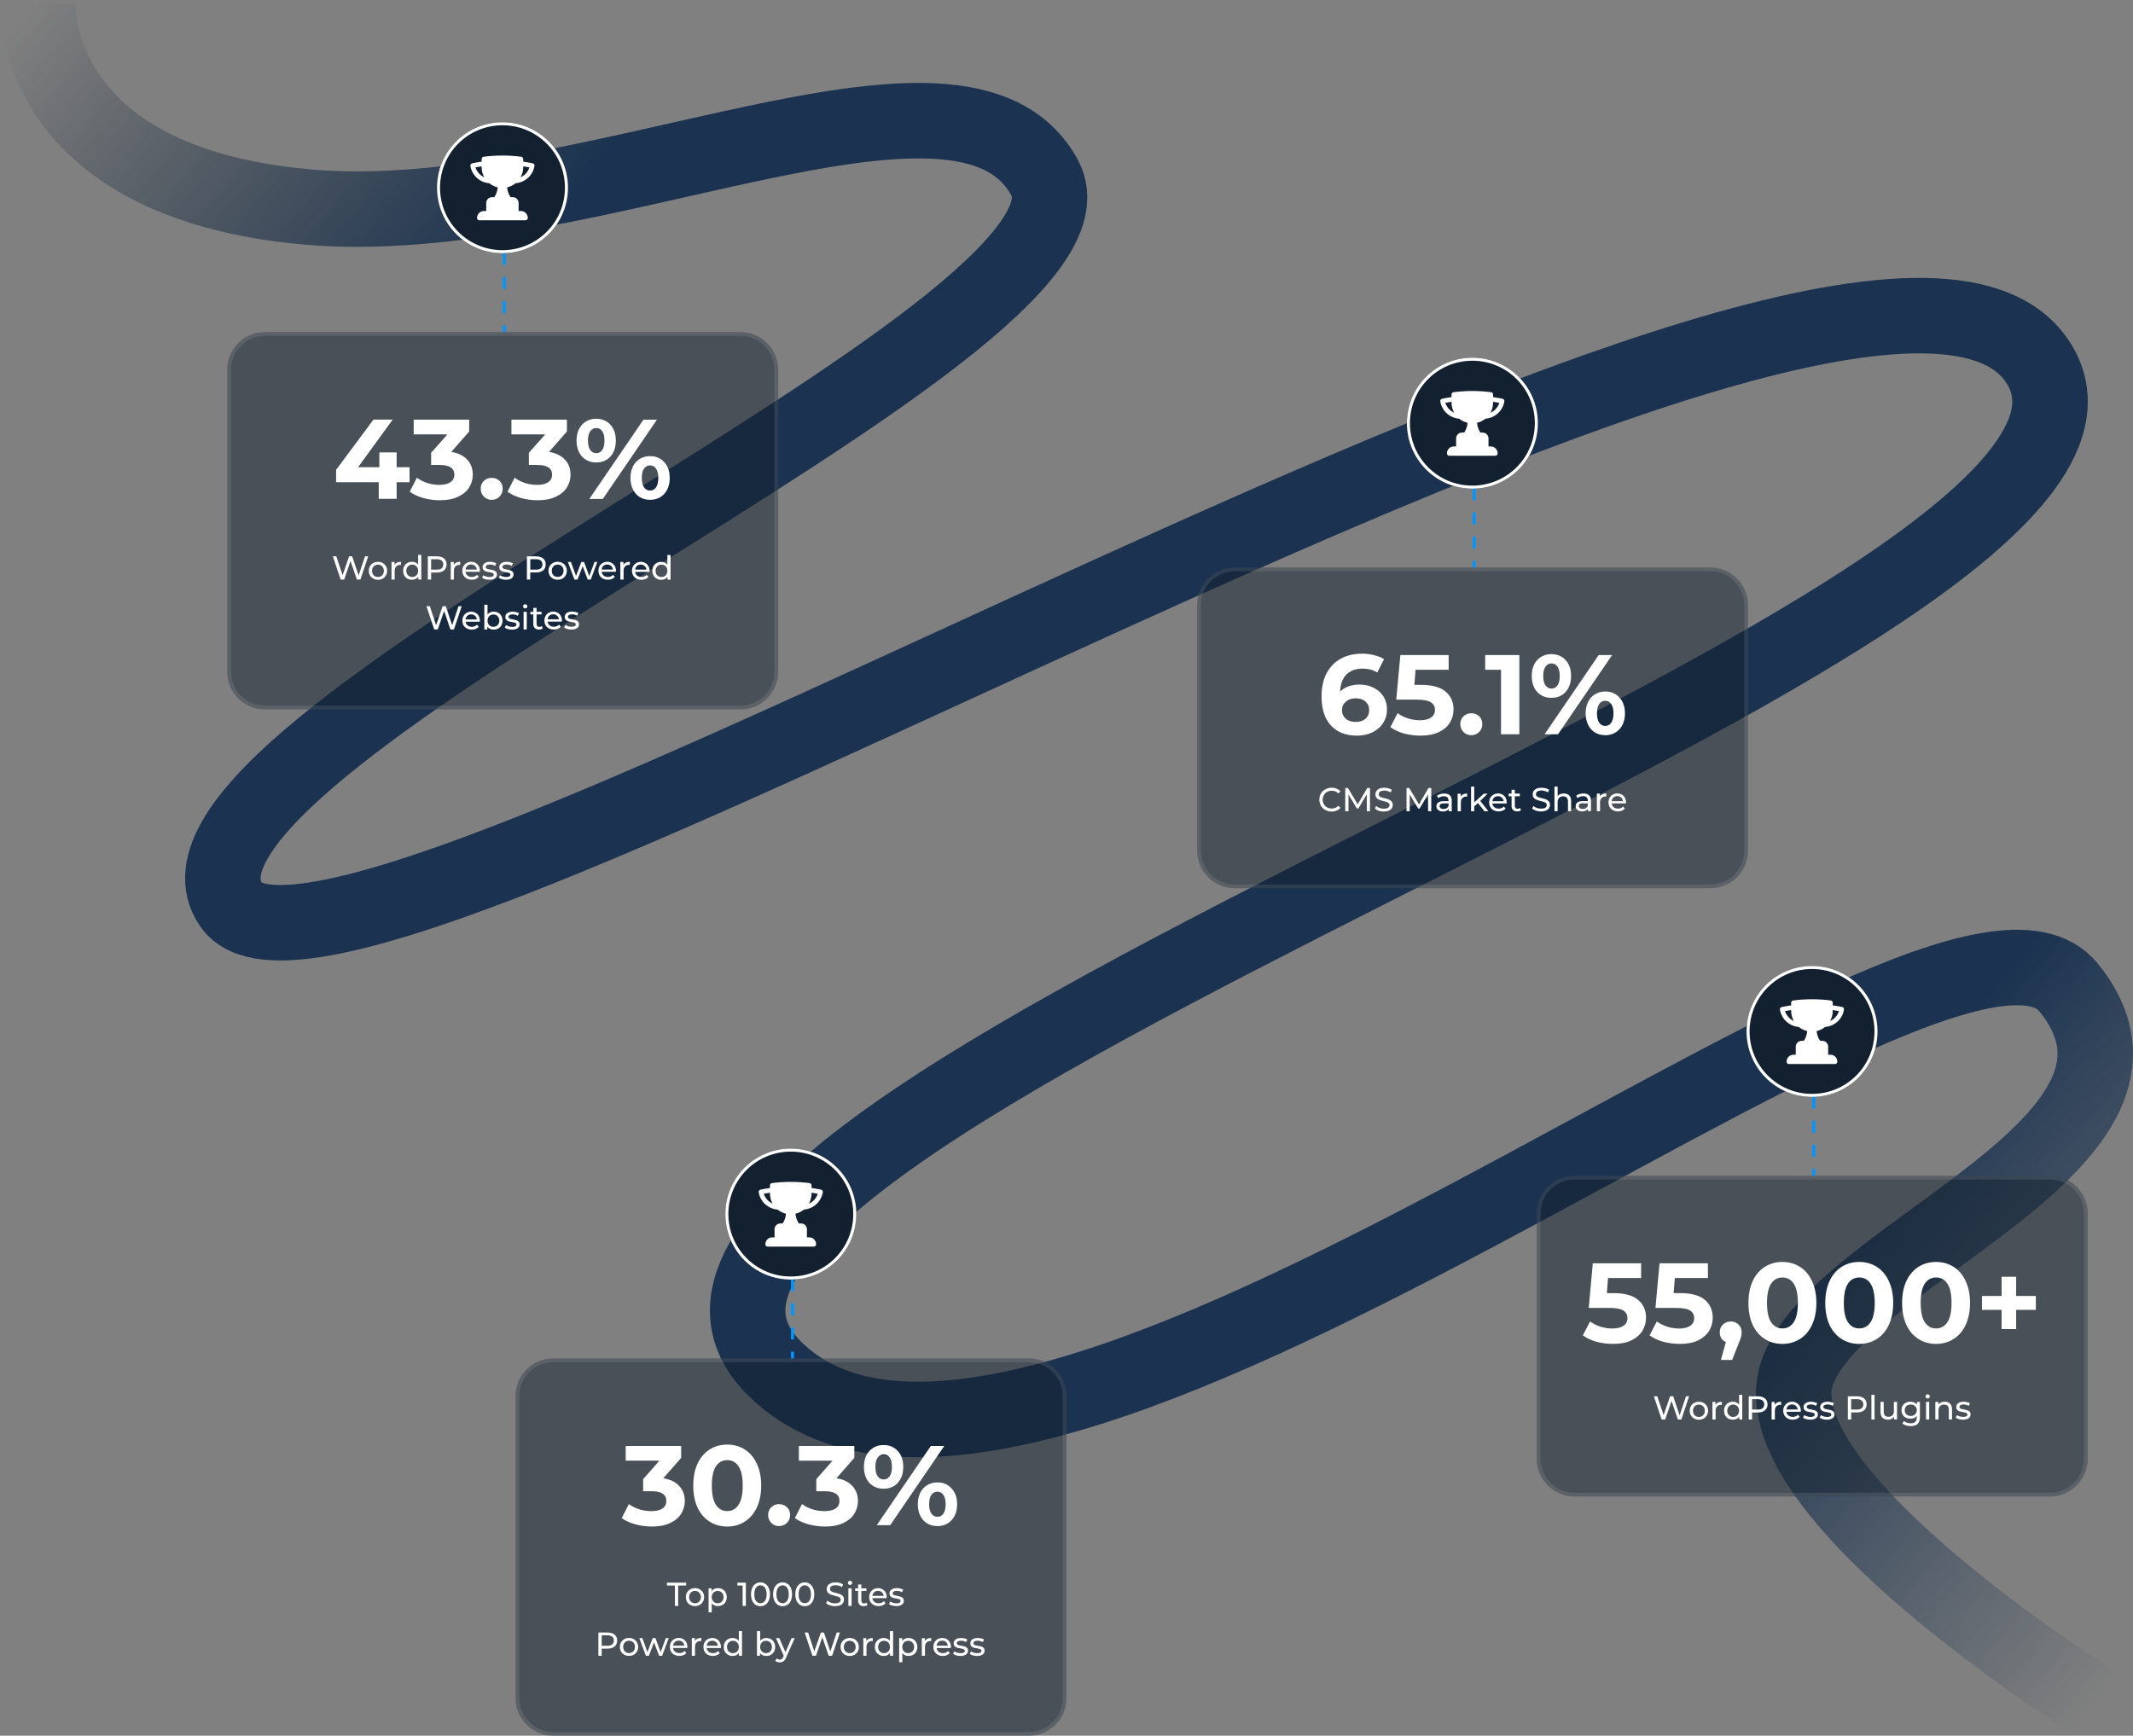 <svg version="1.2" xmlns="http://www.w3.org/2000/svg" width="2826" height="2300"><rect width="100%" height="100%" fill="#808080" stroke="none"/><defs><linearGradient id="P" gradientUnits="userSpaceOnUse"/><linearGradient id="g1" x1="50" y1="3" x2="2776.3" y2="2256.7" href="#P"><stop stop-color="#162637" stop-opacity="0"/><stop offset=".2" stop-color="#1b3350"/><stop offset=".8" stop-color="#1b3350"/><stop offset="1" stop-color="#1b3350" stop-opacity="0"/></linearGradient></defs><style>.b{opacity:.5;fill:#13202f}.c{fill:none;stroke:#fff;stroke-opacity:.1;stroke-width:5}.d{fill:#fff}.e{fill:none;stroke:#0095ff;stroke-width:4;stroke-dasharray:16}.f{fill:#13202f}.g{fill:none;stroke:#fff;stroke-width:4}</style><path d="M50.1 3s-13 239.1 358.5 271.4c371.4 32.4 865.6-242.3 975.5-38.7C1493.9 439.3 159.5 990 306.6 1199.4 453.8 1408.7 2462.9 132.3 2698.7 478c235.8 345.8-2012.3 995.3-1673.2 1334.7C1364.7 2152 2576 1105 2740.7 1308.5c164.7 203.6-297.2 349-358.5 507.4C2320.8 1974.2 2776 2257 2776 2257" style="fill:none;stroke:url(#g1);stroke-width:100"/><path class="b" d="M301 490c0-27.6 22.4-50 50-50h630c27.6 0 50 22.4 50 50v400c0 27.6-22.4 50-50 50H351c-27.6 0-50-22.4-50-50z"/><path class="c" d="M303.5 490c0-26.2 21.3-47.5 47.5-47.5h630c26.2 0 47.5 21.3 47.5 47.5v400c0 26.2-21.3 47.5-47.5 47.5H351c-26.2 0-47.5-21.3-47.5-47.5z"/><path fill-rule="evenodd" class="d" d="M487.8 737.2 477.5 768h-4.7l-8.4-24.6L456 768h-4.7L441 737.2h4.6l8.3 25 8.6-25h4.1l8.5 25.2 8.5-25.2zm13 31.1q-3.5 0-6.3-1.6-2.8-1.5-4.3-4.2-1.6-2.7-1.6-6.2 0-3.4 1.6-6.1 1.5-2.7 4.3-4.2t6.3-1.5q3.4 0 6.2 1.5 2.7 1.5 4.3 4.2 1.6 2.7 1.6 6.1 0 3.5-1.6 6.2t-4.3 4.2q-2.8 1.6-6.2 1.6zm0-3.7q2.2 0 4-1 1.8-1.1 2.8-2.9 1-1.9 1-4.4 0-2.4-1-4.2-1-1.9-2.8-2.9-1.8-1-4-1-2.3 0-4.1 1-1.7 1-2.8 2.9-1 1.8-1 4.2 0 2.5 1 4.4 1.1 1.8 2.8 2.9 1.8 1 4.1 1zm22-16q1.1-2 3.2-3.1 2.2-1 5.3-1v4.1q-.4-.1-1-.1-3.5 0-5.4 2.1-2 2-2 5.8V768h-4.2v-23.3h4.1zm35.4-13.3V768h-4v-3.7q-1.4 1.9-3.6 2.9-2.1 1-4.7 1-3.4 0-6.1-1.4-2.7-1.5-4.2-4.2-1.5-2.8-1.5-6.3t1.5-6.2q1.5-2.7 4.2-4.2t6.1-1.5q2.5 0 4.6 1 2.1.9 3.5 2.8v-12.9zm-12 29.3q2.2 0 4-1.1 1.8-1 2.8-2.9 1-1.9 1-4.3t-1-4.2q-1-1.9-2.8-2.9-1.8-1.1-4-1.1t-4 1.1q-1.8 1-2.9 2.9-1 1.8-1 4.2 0 2.4 1 4.3 1.1 1.9 2.9 2.9 1.8 1.1 4 1.1zm32.6-27.4q6 0 9.5 2.8 3.4 2.9 3.4 7.9t-3.4 7.9q-3.5 2.9-9.5 2.9h-7.6v9.3h-4.4v-30.8zm-.1 17.6q4.2 0 6.4-1.7 2.2-1.8 2.2-5.2 0-3.3-2.2-5.1-2.2-1.8-6.4-1.8h-7.5v13.8zm22.5-6.2q1.1-2 3.3-3.1 2.1-1.1 5.2-1.1v4.1h-1q-3.4 0-5.4 2.1-1.9 2-1.9 5.8V768h-4.2v-23.3h4zm34.6 7.8q0 .5-.1 1.3h-18.9q.3 3.1 2.6 5 2.4 1.8 5.8 1.8 4.2 0 6.7-2.8l2.4 2.7q-1.6 1.9-4 2.9-2.3.9-5.2.9-3.7 0-6.6-1.5-2.8-1.5-4.4-4.2-1.6-2.8-1.6-6.2 0-3.4 1.5-6.1 1.6-2.7 4.2-4.2 2.7-1.6 6-1.6 3.4 0 6 1.6 2.6 1.5 4.1 4.2 1.5 2.7 1.5 6.2zm-11.6-8.4q-3 0-5.1 1.8-2 1.9-2.3 4.9h14.9q-.3-3-2.4-4.8-2-1.9-5.1-1.9zm24.1 20.2q-2.8 0-5.5-.7-2.6-.8-4.1-2l1.7-3.3q1.6 1.1 3.8 1.7 2.2.7 4.4.7 5.6 0 5.6-3.2 0-1-.8-1.7-.7-.6-1.9-.8-1.1-.3-3.1-.7-2.9-.4-4.7-1-1.7-.6-3-1.9-1.3-1.4-1.3-3.9 0-3.1 2.7-5 2.6-2 7.1-2 2.3 0 4.6.6t3.8 1.5l-1.8 3.4q-2.8-1.9-6.7-1.9-2.7 0-4.1.9-1.4.9-1.4 2.3 0 1.2.8 1.9.8.6 1.9.9 1.2.3 3.3.7 2.9.5 4.6 1.1 1.7.5 3 1.8 1.2 1.3 1.2 3.7 0 3.2-2.7 5.1-2.7 1.8-7.4 1.8zm22.1 0q-2.9 0-5.5-.7-2.7-.8-4.2-2l1.8-3.3q1.5 1.1 3.7 1.7 2.2.7 4.5.7 5.5 0 5.5-3.2 0-1-.7-1.7-.8-.6-1.9-.8-1.1-.3-3.2-.7-2.8-.4-4.6-1-1.8-.6-3.1-1.9-1.2-1.4-1.2-3.9 0-3.1 2.6-5 2.6-2 7.1-2 2.3 0 4.7.6 2.3.6 3.8 1.5l-1.8 3.4q-2.9-1.9-6.8-1.9-2.6 0-4 .9-1.5.9-1.5 2.3.1 1.2.8 1.9.8.6 2 .9 1.2.3 3.3.7 2.8.5 4.5 1.1 1.8.5 3 1.8t1.2 3.7q0 3.2-2.7 5.1-2.7 1.8-7.3 1.8zm39.8-31q5.9 0 9.4 2.8 3.4 2.9 3.4 7.9t-3.4 7.9q-3.5 2.8-9.4 2.8h-7.7v9.4h-4.4v-30.8zm-.1 17.6q4.2 0 6.4-1.7 2.2-1.9 2.2-5.2 0-3.3-2.2-5.1-2.2-1.8-6.4-1.8h-7.5v13.8zm28.8 13.4q-3.5 0-6.3-1.5t-4.3-4.2q-1.6-2.8-1.6-6.2 0-3.4 1.6-6.1 1.5-2.7 4.3-4.2 2.8-1.6 6.3-1.6 3.4 0 6.2 1.6 2.7 1.5 4.3 4.2 1.6 2.7 1.6 6.1 0 3.4-1.6 6.2-1.6 2.7-4.3 4.2-2.8 1.5-6.2 1.5zm0-3.7q2.2 0 4-1 1.8-1 2.8-2.9 1-1.9 1-4.3t-1-4.3q-1-1.9-2.8-2.9-1.8-1-4-1-2.3 0-4.1 1-1.7 1-2.8 2.9-1 1.9-1 4.3t1 4.3q1.1 1.9 2.8 2.9 1.8 1 4.1 1zm52.5-19.9-8.7 23.4h-4l-6.7-17.7-6.9 17.7h-4l-8.7-23.4h4l6.8 18.6 7-18.6h3.6l6.9 18.7 7-18.7zm24.7 11.8q0 .5-.1 1.3h-18.9q.4 3.1 2.7 5 2.3 1.8 5.7 1.8 4.2 0 6.8-2.8l2.3 2.7q-1.6 1.9-4 2.9-2.3.9-5.2.9-3.7 0-6.6-1.5-2.8-1.5-4.4-4.2-1.5-2.8-1.5-6.2 0-3.4 1.4-6.1 1.6-2.7 4.2-4.2 2.7-1.6 6.1-1.6 3.3 0 5.9 1.6 2.6 1.5 4.1 4.2 1.5 2.7 1.5 6.2zm-11.5-8.4q-3.1 0-5.1 1.8-2.1 1.9-2.4 4.9H812q-.3-3-2.4-4.8-2-1.9-5-1.9zm21.4.6q1.1-2.1 3.3-3.1 2.1-1.1 5.2-1.1v4.1h-1q-3.4 0-5.4 2-1.9 2.1-1.9 5.9V768h-4.3v-23.4h4.1zm34.6 7.9q0 .5-.1 1.3h-19q.4 3.1 2.7 5 2.4 1.8 5.8 1.8 4.2 0 6.7-2.8l2.4 2.7q-1.6 1.9-4 2.8-2.3 1-5.2 1-3.7 0-6.6-1.5-2.9-1.5-4.4-4.2-1.6-2.8-1.6-6.2 0-3.4 1.5-6.1 1.6-2.8 4.2-4.2 2.7-1.6 6-1.6 3.4 0 6 1.6 2.6 1.4 4.1 4.2 1.5 2.7 1.5 6.2zm-11.6-8.4q-3 0-5.1 1.8-2 1.9-2.4 4.9h15q-.3-3-2.4-4.8-2-1.9-5.1-1.9zm39.4-12.7v32.7h-4v-3.7q-1.4 1.9-3.6 2.9-2.1 1-4.7 1-3.4 0-6.1-1.5-2.7-1.5-4.2-4.2t-1.5-6.2q0-3.5 1.5-6.2t4.2-4.2q2.7-1.5 6.1-1.5 2.5 0 4.6 1 2.1.9 3.5 2.8v-12.9zm-12 29.2q2.2 0 4-1 1.8-1 2.8-2.9 1-1.9 1-4.3t-1-4.3q-1-1.9-2.8-2.9-1.8-1-4-1-2.3 0-4.1 1-1.7 1-2.8 2.9-1 1.9-1 4.3t1 4.3q1.1 1.9 2.8 2.9 1.8 1 4.1 1zm-264.7 38.7-10.3 30.8h-4.6l-8.4-24.6-8.4 24.6h-4.7L565 803.3h4.5l8.3 25 8.7-25h4.1l8.5 25.1 8.4-25.1zm24.1 19.2q0 .5-.1 1.3h-18.9q.4 3.1 2.7 5 2.3 1.8 5.8 1.8 4.1 0 6.7-2.8l2.3 2.7q-1.6 1.9-3.9 2.8-2.4 1-5.3 1-3.7 0-6.5-1.5-2.9-1.5-4.5-4.2-1.5-2.8-1.5-6.2 0-3.4 1.5-6.1 1.5-2.8 4.2-4.2 2.7-1.6 6-1.6t5.9 1.6q2.7 1.4 4.1 4.2 1.5 2.7 1.5 6.2zm-11.5-8.4q-3 0-5.1 1.8-2 1.9-2.4 4.9h15q-.4-3-2.4-4.8-2.1-1.9-5.1-1.9zm29.8-3.6q3.3 0 6 1.5t4.2 4.2q1.5 2.7 1.5 6.2t-1.5 6.2q-1.5 2.7-4.2 4.2t-6 1.5q-2.6 0-4.8-1-2.2-1-3.6-2.9v3.7h-4v-32.7h4.2v12.9q1.4-1.9 3.5-2.8 2.1-1 4.7-1zm-.4 20.1q2.2 0 4-1 1.8-1 2.8-2.9 1.1-1.9 1.1-4.3t-1.1-4.3q-1-1.9-2.8-2.9-1.8-1-4-1t-4 1q-1.8 1-2.8 2.9-1 1.9-1 4.3t1 4.3q1 1.9 2.8 2.9 1.8 1 4 1zm24.7 3.7q-2.9 0-5.5-.7-2.7-.8-4.2-2l1.8-3.4q1.5 1.1 3.7 1.8t4.5.7q5.5 0 5.5-3.2 0-1.1-.7-1.7-.8-.6-1.9-.9-1.1-.3-3.2-.6-2.8-.5-4.6-1-1.8-.6-3-2-1.3-1.3-1.3-3.8 0-3.2 2.6-5.1 2.7-1.9 7.1-1.9 2.3 0 4.7.6 2.3.6 3.8 1.5l-1.8 3.4q-2.9-1.9-6.7-1.9-2.7 0-4.1.9-1.4.9-1.4 2.3 0 1.2.8 1.8.7.7 1.9 1 1.2.3 3.3.7 2.8.5 4.5 1.1 1.8.5 3 1.8t1.2 3.7q0 3.2-2.7 5.1-2.7 1.8-7.3 1.8zm15.3-23.6h4.2v23.4h-4.2zm2.1-4.5q-1.2 0-2-.8t-.8-2q0-1.1.8-1.9.8-.8 2-.8 1.3 0 2.1.8.8.7.8 1.8 0 1.2-.8 2.1-.8.8-2.1.8zm23.3 26.4q-.9.8-2.3 1.2-1.3.4-2.8.4-3.5 0-5.4-1.9-2-1.8-2-5.4v-12.8h-3.9v-3.4h3.9v-5.2h4.3v5.2h6.6v3.4h-6.6v12.7q0 1.8.9 2.9.9 1 2.7 1 1.9 0 3.3-1.1zm25.4-10.2q0 .5-.1 1.3h-18.9q.4 3.1 2.7 5 2.3 1.8 5.8 1.8 4.1 0 6.7-2.8l2.3 2.7q-1.6 1.9-3.9 2.8-2.4 1-5.3 1-3.7 0-6.5-1.5-2.9-1.5-4.5-4.3-1.5-2.7-1.5-6.1 0-3.4 1.5-6.1 1.5-2.8 4.2-4.3 2.6-1.5 6-1.5 3.3 0 5.9 1.5 2.7 1.5 4.1 4.3 1.5 2.7 1.5 6.2zM733 814q-3 0-5.1 1.8-2 1.9-2.4 4.8h15q-.4-2.9-2.5-4.7-2-1.9-5-1.9zm24.1 20.2q-2.9 0-5.5-.7-2.7-.8-4.2-2l1.8-3.4q1.5 1.1 3.7 1.8 2.2.6 4.5.6 5.5 0 5.5-3.1 0-1.1-.7-1.7-.8-.6-1.9-.9-1.1-.3-3.2-.6-2.8-.5-4.6-1-1.8-.6-3-2-1.3-1.3-1.3-3.8 0-3.2 2.6-5.1 2.7-1.9 7.1-1.9 2.3 0 4.7.6 2.3.5 3.8 1.5l-1.8 3.4q-2.9-1.9-6.7-1.9-2.7 0-4.1.9-1.4.9-1.4 2.3 0 1.2.8 1.8.7.7 1.9 1 1.2.3 3.3.7 2.8.5 4.5 1 1.8.6 3 1.9 1.2 1.3 1.2 3.7 0 3.2-2.7 5.1-2.7 1.8-7.3 1.8zM542.6 639h-17.1v22h-23.7v-22h-56.5v-16.4l49.5-66.6h25.5l-45.9 63.1h28.2v-19.6h22.9v19.6h17.1zm55.3-40.2q13.8 2.3 21.2 10.4 7.3 7.9 7.3 19.8 0 9.1-4.8 16.9-4.8 7.7-14.7 12.3-9.7 4.7-24 4.7-11.1 0-21.9-2.9-10.6-3-18.1-8.4l9.4-18.6q6 4.5 13.8 7.1 8 2.4 16.2 2.4 9.2 0 14.4-3.5 5.3-3.6 5.3-10 0-12.9-19.7-12.9h-11.1V600l21.6-24.4h-44.7v-19.5h73.5v15.7zm53.5 63.5q-6.1 0-10.3-4.2-4.2-4.2-4.2-10.5 0-6.5 4.2-10.4 4.2-4 10.3-4 6.2 0 10.4 4 4.2 3.9 4.2 10.4 0 6.3-4.2 10.5t-10.4 4.2zm76-63.5q13.8 2.3 21.2 10.4 7.3 7.9 7.3 19.8 0 9.1-4.8 16.9-4.8 7.7-14.7 12.3-9.7 4.7-24 4.7-11.1 0-21.9-2.9-10.6-3-18.1-8.4l9.4-18.6q6 4.5 13.8 7.1 8 2.4 16.2 2.4 9.2 0 14.4-3.5 5.3-3.6 5.3-10 0-12.9-19.7-12.9h-11.1V600l21.6-24.4h-44.7v-19.5h73.5v15.7zm62.6 14q-11.6 0-18.9-7.8-7.2-8-7.2-21.2t7.2-21q7.3-7.9 18.9-7.9 11.5 0 18.7 7.9 7.2 7.8 7.2 21t-7.2 21.2q-7.2 7.8-18.7 7.8zm62.5-56.7h17.9l-71.7 105h-17.9zM790 600.5q5.1 0 7.9-4.2 3-4.2 3-12.5 0-8.2-3-12.4-2.8-4.2-7.9-4.2-5 0-8 4.3t-3 12.3q0 8.1 3 12.5 3 4.2 8 4.2zm71.2 61.8q-7.5 0-13.5-3.5-5.8-3.5-9.1-10.2-3.3-6.6-3.3-15.3 0-8.6 3.3-15.3 3.3-6.6 9.1-10 6-3.6 13.5-3.6 11.6 0 18.8 7.9 7.3 7.9 7.3 21 0 13.2-7.3 21.2-7.2 7.8-18.8 7.8zm0-12.3q5.1 0 8-4.2 3-4.4 3-12.5 0-8-3-12.3-2.9-4.3-8-4.3-4.9 0-7.9 4.2t-3 12.4q0 8.3 3 12.5 3 4.2 7.9 4.2z"/><path class="e" d="M668 335v105"/><path class="f" d="M665.7 335.5c-47.9 0-86.7-38.8-86.7-86.8 0-47.9 38.8-86.7 86.7-86.7 48 0 86.8 38.8 86.8 86.7 0 48-38.8 86.8-86.8 86.8z"/><path class="g" d="M665.7 333.5c-46.8 0-84.7-37.9-84.7-84.8 0-46.8 37.9-84.7 84.7-84.7 46.9 0 84.8 37.9 84.8 84.7 0 46.9-37.9 84.8-84.8 84.8z"/><path fill-rule="evenodd" class="d" d="M640.8 207.7q12.2-1.6 24.9-1.6 12.6 0 24.8 1.6c1.6.2 2.7 1.5 2.7 3v3.5q6.4.9 12.6 2.2c1.6.4 2.6 1.9 2.3 3.5-2 12.4-12.3 21.9-25 22.9-3.2 2.6-7 4.5-11.2 5.5.4 4.8 2 9.2 4.5 13h3c4.3 0 7.7 3.4 7.7 7.6v10.7h3.1c5 0 9.1 4.1 9.1 9.2 0 1.7-1.3 3.1-3 3.1H635c-1.7 0-3-1.4-3-3.1 0-5.1 4.1-9.2 9.2-9.2h3v-10.7c0-4.2 3.4-7.6 7.7-7.6h3c2.5-3.8 4.1-8.2 4.5-13-4.1-1-8-2.9-11.2-5.5-12.7-1-22.9-10.5-25-22.9-.3-1.6.7-3.1 2.4-3.5q6.2-1.3 12.5-2.2v-3.5c0-1.5 1.1-2.8 2.7-3zm-2.7 12.7q-4.1.6-8.2 1.4c1.9 5.8 6.2 10.6 11.7 13.1-2.2-4-3.5-8.6-3.5-13.5zm51.6 14.5c5.6-2.4 9.9-7.2 11.7-13.1q-4.1-.8-8.2-1.4v1.1c0 4.9-1.3 9.5-3.5 13.4z"/><path class="b" d="M1586 802c0-27.6 22.4-50 50-50h630c27.6 0 50 22.4 50 50v325c0 27.6-22.4 50-50 50h-630c-27.6 0-50-22.4-50-50z"/><path class="c" d="M1588.5 802c0-26.2 21.3-47.5 47.5-47.5h630c26.2 0 47.5 21.3 47.5 47.5v325c0 26.2-21.3 47.5-47.5 47.5h-630c-26.2 0-47.5-21.3-47.5-47.5z"/><path fill-rule="evenodd" class="d" d="M1764.3 1075.4q-4.6 0-8.4-2.1-3.7-2-5.8-5.6-2.1-3.6-2.1-8.1t2.1-8.1q2.1-3.6 5.9-5.6 3.7-2.1 8.3-2.1 3.7 0 6.6 1.3 3 1.2 5.1 3.5l-2.8 2.8q-3.5-3.6-8.7-3.6-3.4 0-6.2 1.5-2.8 1.5-4.3 4.3-1.6 2.7-1.6 6t1.6 6.1q1.5 2.7 4.3 4.2t6.2 1.5q5.2 0 8.7-3.7l2.8 2.8q-2.1 2.4-5.1 3.6-3 1.3-6.6 1.3zm46.6-.4-.1-22.4-11.1 18.7h-2l-11.1-18.6v22.3h-4.3v-30.8h3.6l12.9 21.6 12.7-21.6h3.6v30.8zm22.4.4q-3.4 0-6.7-1.1-3.2-1.1-5-2.8l1.6-3.5q1.7 1.6 4.5 2.6 2.7 1 5.6 1 3.9 0 5.8-1.3t1.9-3.4q0-1.6-1.1-2.6-1-1-2.5-1.5-1.5-.6-4.3-1.2-3.5-.9-5.6-1.7-2.2-.8-3.7-2.5-1.5-1.8-1.5-4.8 0-2.4 1.3-4.4 1.3-2 3.9-3.2 2.7-1.2 6.6-1.2 2.7 0 5.4.8 2.6.7 4.5 2l-1.5 3.5q-1.9-1.2-4.1-1.9-2.2-.6-4.3-.6-3.7 0-5.6 1.4-1.9 1.3-1.9 3.5 0 1.6 1.1 2.6 1 .9 2.6 1.5 1.6.5 4.2 1.2 3.5.8 5.6 1.6 2.1.9 3.6 2.6 1.6 1.7 1.6 4.6 0 2.4-1.3 4.4-1.4 2-4.1 3.2-2.6 1.2-6.6 1.2zm58.8-.4-.1-22.4-11.1 18.7h-2l-11.2-18.6v22.3h-4.2v-30.8h3.6l12.9 21.6 12.6-21.6h3.7v30.8zm21.3-23.5q4.9 0 7.4 2.3 2.6 2.4 2.6 7.1v14.1h-4v-3.1q-1 1.6-3 2.5-1.9.9-4.6.9-3.9 0-6.3-1.9t-2.4-5q0-3.1 2.3-4.9 2.2-1.9 7.1-1.9h6.7v-.9q0-2.7-1.6-4.1-1.6-1.5-4.6-1.5-2.1 0-4.1.7-2 .7-3.3 1.8l-1.8-3.1q1.8-1.5 4.3-2.2 2.5-.8 5.3-.8zm-.9 20.5q2.4 0 4.2-1 1.7-1.1 2.5-3.1v-3.3h-6.5q-5.4 0-5.4 3.6 0 1.8 1.4 2.8 1.4 1 3.8 1zm22.8-16.4q1.1-2 3.3-3.1 2.1-1 5.2-1v4.1q-.4-.1-1-.1-3.4 0-5.4 2.1-1.9 2-1.9 5.8v11.6h-4.3v-23.3h4.1zm22.8 8.5-4.9 4.5v6.4h-4.2v-32.7h4.2v21l12.7-11.6h5.1l-9.8 9.6 10.8 13.7h-5.2zm38.1-.7q.1.5 0 1.3h-19q.4 3.1 2.7 5 2.4 1.8 5.8 1.8 4.2 0 6.7-2.8l2.4 2.7q-1.6 1.9-4 2.8-2.3 1-5.2 1-3.7 0-6.6-1.5-2.9-1.5-4.4-4.2-1.6-2.8-1.6-6.2 0-3.4 1.5-6.1 1.6-2.8 4.2-4.2 2.7-1.6 6-1.6 3.4 0 6 1.6 2.6 1.4 4.1 4.2 1.5 2.7 1.4 6.2zm-11.5-8.4q-3 0-5.1 1.8-2 1.9-2.4 4.9h15q-.3-3-2.4-4.8-2-1.9-5.1-1.9zm30.5 18.6q-.9.8-2.3 1.2-1.3.4-2.8.4-3.5 0-5.4-1.9-2-1.9-2-5.4v-12.8h-3.9v-3.5h3.9v-5.1h4.3v5.1h6.6v3.5h-6.6v12.6q0 1.9.9 2.9.9 1.1 2.7 1.1 1.9 0 3.3-1.1zm26.5 1.7q-3.5 0-6.7-1.1t-5.1-2.8l1.7-3.4q1.7 1.5 4.4 2.6 2.8.9 5.7.9 3.9 0 5.7-1.2 1.9-1.4 1.9-3.5 0-1.6-1-2.6t-2.6-1.5q-1.5-.5-4.2-1.2-3.5-.8-5.7-1.7-2.1-.8-3.6-2.5-1.5-1.8-1.5-4.7 0-2.5 1.3-4.5t3.9-3.1q2.7-1.2 6.6-1.2 2.7 0 5.3.7 2.7.7 4.6 2l-1.5 3.5q-1.9-1.2-4.1-1.8-2.2-.7-4.3-.7-3.8 0-5.7 1.4-1.8 1.3-1.8 3.5 0 1.6 1 2.6 1.1 1 2.6 1.5 1.6.6 4.3 1.2 3.5.8 5.6 1.6 2.1.9 3.6 2.6 1.5 1.7 1.5 4.6 0 2.4-1.3 4.5-1.3 1.9-4 3.1-2.7 1.2-6.6 1.2zm30.2-23.9q4.5 0 7.1 2.6 2.6 2.5 2.6 7.5v13.4h-4.2V1062q0-3.4-1.7-5.1-1.6-1.7-4.6-1.7-3.5 0-5.4 2-2 2-2 5.7v12h-4.2v-32.6h4.2v12.6q1.3-1.7 3.4-2.6 2.2-.9 4.8-.9zm26 0q4.8 0 7.4 2.4 2.6 2.3 2.6 7v14.1h-4v-3.1q-1.1 1.7-3.1 2.5-1.9.9-4.6.9-3.9 0-6.3-1.9-2.3-1.9-2.3-5t2.2-4.9q2.3-1.9 7.2-1.9h6.7v-.8q0-2.8-1.6-4.2-1.6-1.5-4.7-1.5-2.1 0-4 .7-2 .7-3.4 1.8l-1.7-3.1q1.8-1.5 4.3-2.2 2.5-.8 5.3-.8zm-1 20.5q2.5 0 4.2-1 1.8-1.1 2.6-3.1v-3.3h-6.5q-5.4 0-5.4 3.6 0 1.8 1.3 2.8 1.4 1 3.8 1zm22.9-16.4q1.1-2 3.2-3.1 2.2-1 5.2-1v4.1q-.3-.1-.9-.1-3.5 0-5.4 2.1-2 2-2 5.8v11.6h-4.2v-23.3h4.1zm34.5 7.9q0 .5-.1 1.2h-18.9q.4 3.1 2.7 5 2.3 1.9 5.8 1.9 4.1 0 6.7-2.8l2.3 2.7q-1.6 1.8-3.9 2.8-2.4 1-5.3 1-3.7 0-6.5-1.5-2.9-1.6-4.5-4.3-1.5-2.7-1.5-6.2 0-3.3 1.5-6.1 1.5-2.7 4.2-4.2 2.6-1.5 6-1.5 3.3 0 5.9 1.5 2.7 1.5 4.1 4.2 1.5 2.8 1.5 6.3zm-11.5-8.5q-3.1 0-5.1 1.9-2 1.8-2.4 4.8h15q-.4-2.9-2.5-4.8-2-1.9-5-1.9zM1801.4 907.1q10.1 0 18.3 4.1 8.3 4 13.1 11.5 4.8 7.4 4.8 17.1 0 10.6-5.3 18.5-5.2 8-14.4 12.3-9 4.2-20.1 4.2-22 0-34.5-13.5-12.4-13.5-12.4-38.6 0-17.8 6.7-30.6 6.8-12.7 18.8-19.3 12.1-6.6 28-6.6 8.4 0 16.1 1.9 7.8 1.9 13.2 5.3l-9 17.8q-7.8-5.2-19.7-5.2-13.3 0-21.1 7.8-7.8 7.8-8.4 22.7 9.3-9.4 25.9-9.4zm-4.9 49.5q7.8 0 12.6-4.1 4.9-4.3 4.9-11.5 0-7.1-4.9-11.4-4.8-4.3-12.9-4.3-8 0-13.1 4.5-5.1 4.4-5.1 11.2 0 6.9 5 11.3 4.9 4.4 13.5 4.3zm85.9-49.1q22.2 0 32.7 8.8 10.7 8.9 10.7 23.7 0 9.6-4.8 17.5t-14.7 12.6q-9.8 4.7-24.2 4.7-11.1 0-21.9-2.8-10.6-3-18.1-8.5l9.6-18.5q6 4.5 13.8 7 7.8 2.4 16 2.4 9.2 0 14.4-3.6 5.3-3.6 5.3-10.1 0-6.7-5.6-10.2-5.4-3.4-18.9-3.4h-26.8l5.4-59.1h64v19.5h-43.8l-1.6 20zm67 66.7q-6.2 0-10.4-4.2t-4.2-10.5q0-6.4 4.2-10.4t10.4-4q6.1 0 10.3 4 4.2 4 4.2 10.4 0 6.3-4.2 10.5t-10.3 4.2zM2013 868v105h-24.3v-85.5h-21V868zm42.5 56.7q-11.5 0-18.9-7.8-7.2-8-7.2-21.2 0-13.1 7.2-21 7.4-7.9 18.9-7.9 11.6 0 18.8 7.9 7.2 7.9 7.2 21 0 13.2-7.2 21.2-7.2 7.8-18.8 7.8zm62.6-56.7h17.8l-71.7 105h-17.8zm-62.6 44.4q5.1 0 8-4.2 3-4.2 3-12.5 0-8.2-3-12.4-2.9-4.2-8-4.2-4.9 0-7.9 4.4-3 4.2-3 12.2 0 8.1 3 12.5 3 4.2 7.9 4.2zm71.3 61.8q-7.5 0-13.5-3.5-5.9-3.5-9.2-10.2-3.3-6.6-3.3-15.3 0-8.6 3.3-15.2 3.3-6.7 9.2-10.1 6-3.6 13.5-3.6 11.5 0 18.7 7.9 7.4 7.9 7.4 21 0 13.2-7.4 21.2-7.2 7.8-18.7 7.8zm0-12.3q5.1 0 7.9-4.2 3-4.4 3-12.5 0-8-3-12.2-2.8-4.4-7.9-4.4-5 0-8 4.2t-3 12.4q0 8.3 3 12.5 3 4.2 8 4.2z"/><path class="e" d="M1953 647v105"/><path class="f" d="M1950.7 647.5c-47.9 0-86.7-38.8-86.7-86.8 0-47.9 38.8-86.7 86.7-86.7 48 0 86.8 38.8 86.8 86.7 0 48-38.8 86.8-86.8 86.8z"/><path class="g" d="M1950.7 645.5c-46.8 0-84.7-37.9-84.7-84.8 0-46.8 37.9-84.7 84.7-84.7 46.9 0 84.8 37.9 84.8 84.7 0 46.9-37.9 84.8-84.8 84.8z"/><path fill-rule="evenodd" class="d" d="M1925.8 519.7q12.2-1.6 24.9-1.6 12.6 0 24.8 1.6c1.6.2 2.7 1.5 2.7 3v3.5q6.4.9 12.6 2.2c1.6.4 2.6 1.9 2.3 3.5-2 12.4-12.3 21.9-25 22.9-3.2 2.6-7 4.5-11.2 5.5.4 4.8 2 9.2 4.5 12.9h3c4.3 0 7.7 3.5 7.7 7.7v10.7h3.1c5 0 9.1 4.1 9.1 9.2 0 1.7-1.3 3.1-3 3.1H1920c-1.7 0-3-1.4-3-3.1 0-5.1 4.1-9.2 9.2-9.2h3v-10.7c0-4.2 3.4-7.7 7.7-7.7h3c2.5-3.7 4.1-8.1 4.5-12.9-4.1-1-8-2.9-11.2-5.5-12.7-1-22.9-10.5-25-22.9-.3-1.6.7-3.1 2.4-3.5q6.2-1.3 12.5-2.2v-3.5c0-1.5 1.1-2.8 2.7-3zm-2.7 12.7q-4.1.6-8.2 1.4c1.9 5.8 6.2 10.6 11.7 13.1-2.2-4-3.5-8.6-3.5-13.5zm51.6 14.5c5.6-2.4 9.9-7.2 11.7-13.1q-4.1-.8-8.2-1.4v1.1c0 4.9-1.3 9.5-3.5 13.4z"/><path class="b" d="M683 1850c0-27.6 22.4-50 50-50h630c27.6 0 50 22.4 50 50v400c0 27.6-22.4 50-50 50H733c-27.6 0-50-22.4-50-50z"/><path class="c" d="M685.5 1850c0-26.2 21.3-47.5 47.5-47.5h630c26.2 0 47.5 21.3 47.5 47.5v400c0 26.2-21.3 47.5-47.5 47.5H733c-26.2 0-47.5-21.3-47.5-47.5z"/><path fill-rule="evenodd" class="d" d="M894.2 2101h-10.6v-3.8h25.5v3.8h-10.6v27h-4.3zm26.6 27.2q-3.4 0-6.2-1.5-2.8-1.5-4.4-4.2-1.5-2.8-1.5-6.2 0-3.4 1.5-6.1 1.6-2.7 4.4-4.2 2.8-1.6 6.2-1.6 3.5 0 6.2 1.6 2.8 1.5 4.3 4.2 1.6 2.7 1.6 6.1 0 3.4-1.6 6.2-1.5 2.7-4.3 4.2-2.7 1.5-6.2 1.5zm0-3.7q2.3 0 4-1 1.8-1 2.8-2.9 1.1-1.9 1.1-4.3t-1.1-4.3q-1-1.8-2.8-2.9-1.7-1-4-1-2.2 0-4 1-1.8 1.1-2.8 2.9-1 1.9-1 4.3t1 4.3q1 1.9 2.8 2.9 1.8 1 4 1zm30.3-20.1q3.4 0 6.1 1.5 2.7 1.5 4.2 4.2t1.5 6.2q0 3.5-1.5 6.3-1.5 2.6-4.2 4.1-2.7 1.5-6.1 1.5-2.5 0-4.6-.9-2.1-1-3.5-2.8v12h-4.2v-31.8h4v3.6q1.4-1.9 3.6-2.9 2.1-1 4.7-1zm-.3 20.1q2.2 0 4-1 1.8-1 2.8-2.9 1.1-1.9 1.1-4.3t-1.1-4.3q-1-1.8-2.8-2.9-1.8-1-4-1t-4 1.1q-1.8 1-2.8 2.8-1.1 1.9-1.1 4.3t1.1 4.3q1 1.9 2.8 2.9 1.8 1 4 1zm37.4-27.3v30.8h-4.3v-27h-7v-3.8zm19.3 31.1q-3.6 0-6.5-1.8-2.8-1.9-4.4-5.5-1.6-3.5-1.6-8.4t1.6-8.5q1.6-3.5 4.4-5.4 2.9-1.9 6.5-1.9 3.7 0 6.5 1.9t4.5 5.4q1.6 3.6 1.6 8.5t-1.6 8.4q-1.7 3.6-4.5 5.5-2.8 1.8-6.5 1.8zm0-3.9q3.7 0 5.9-3 2.3-3.1 2.3-8.8 0-5.8-2.3-8.8-2.2-3.1-5.9-3.1t-5.9 3.1q-2.2 3-2.2 8.8 0 5.7 2.2 8.8 2.2 3 5.9 3zm29.4 3.9q-3.7 0-6.5-1.8-2.8-1.9-4.5-5.5-1.6-3.5-1.6-8.4t1.6-8.5q1.7-3.5 4.5-5.4 2.8-1.9 6.5-1.9 3.6 0 6.4 1.9 2.9 1.9 4.5 5.4 1.6 3.6 1.6 8.5t-1.6 8.4q-1.6 3.6-4.5 5.5-2.8 1.8-6.4 1.8zm0-3.9q3.7 0 5.9-3 2.2-3.1 2.2-8.8 0-5.8-2.2-8.8-2.2-3.1-5.9-3.1t-6 3.1q-2.2 3-2.2 8.8 0 5.7 2.2 8.8 2.3 3 6 3zm29.3 3.9q-3.6 0-6.5-1.8-2.8-1.9-4.4-5.5-1.6-3.5-1.6-8.4t1.6-8.5q1.6-3.5 4.4-5.4 2.9-1.9 6.5-1.9 3.7 0 6.5 1.9t4.5 5.4q1.6 3.6 1.6 8.5t-1.6 8.4q-1.7 3.6-4.5 5.5-2.8 1.8-6.5 1.8zm0-3.9q3.7 0 5.9-3 2.3-3.1 2.3-8.8 0-5.8-2.3-8.8-2.2-3.1-5.9-3.1t-5.9 3.1q-2.2 3-2.2 8.8 0 5.7 2.2 8.8 2.2 3 5.9 3zm40.1 3.9q-3.5 0-6.7-1-3.2-1.1-5.1-2.8l1.6-3.5q1.8 1.6 4.5 2.6 2.8 1 5.7 1 3.8 0 5.7-1.3 1.9-1.3 1.9-3.5 0-1.6-1-2.5-1-1-2.6-1.6-1.5-.5-4.3-1.1-3.4-.9-5.6-1.7-2.1-.9-3.6-2.6-1.5-1.7-1.5-4.7 0-2.4 1.2-4.4 1.4-2 4-3.2 2.6-1.2 6.6-1.2 2.7 0 5.3.7 2.7.7 4.6 2l-1.5 3.6q-1.9-1.3-4.1-1.9-2.2-.6-4.3-.6-3.8 0-5.7 1.3-1.8 1.4-1.8 3.5 0 1.6 1 2.6 1.1 1 2.6 1.6 1.6.5 4.3 1.1 3.5.9 5.6 1.7 2.1.8 3.6 2.5 1.5 1.8 1.5 4.7 0 2.4-1.3 4.4-1.3 2-4 3.2-2.7 1.1-6.6 1.1zm17.7-23.6h4.3v23.3h-4.3zm2.2-4.5q-1.3 0-2.1-.8t-.8-1.9q0-1.2.8-2t2.1-.8q1.2 0 2 .8.8.7.8 1.9t-.8 2q-.8.8-2 .8zm23.2 26.4q-.9.8-2.2 1.3-1.4.4-2.9.4-3.5 0-5.4-1.9-2-1.9-2-5.4v-12.9h-3.9v-3.4h3.9v-5.1h4.3v5.1h6.7v3.4h-6.7v12.7q0 1.9.9 2.9 1 1 2.7 1 2 0 3.3-1.1zm25.4-10.2q0 .5-.1 1.3h-18.9q.4 3.1 2.7 5 2.3 1.8 5.8 1.8 4.2 0 6.7-2.8l2.3 2.7q-1.5 1.9-3.9 2.9-2.4.9-5.3.9-3.7 0-6.5-1.5-2.9-1.5-4.5-4.2-1.5-2.8-1.5-6.2 0-3.4 1.5-6.1 1.5-2.7 4.2-4.2 2.7-1.6 6-1.6 3.4 0 5.9 1.6 2.7 1.5 4.1 4.2 1.5 2.7 1.5 6.2zm-11.5-8.4q-3 0-5.1 1.8-2 1.9-2.4 4.9h15q-.4-3-2.4-4.8-2.1-1.9-5.1-1.9zm24.1 20.2q-2.9 0-5.5-.7-2.7-.8-4.1-2l1.7-3.4q1.6 1.1 3.8 1.8 2.2.7 4.4.7 5.5 0 5.5-3.2 0-1.1-.7-1.7-.8-.6-1.9-.9-1.1-.3-3.2-.6-2.8-.5-4.6-1-1.8-.6-3-2-1.3-1.3-1.3-3.8 0-3.2 2.6-5 2.7-2 7.1-2 2.4 0 4.7.6 2.3.6 3.8 1.5l-1.8 3.4q-2.8-1.9-6.7-1.9-2.7 0-4.1.9-1.4.9-1.4 2.3 0 1.2.8 1.8.8.7 1.9 1 1.2.3 3.3.7 2.8.5 4.5 1.1 1.8.5 3 1.8 1.3 1.3 1.3 3.7 0 3.2-2.8 5.1-2.6 1.8-7.3 1.8zm-382.6 35q6 0 9.4 2.8 3.5 2.9 3.5 7.9t-3.5 7.9q-3.4 2.8-9.4 2.8h-7.6v9.4h-4.4v-30.8zm-.1 17.6q4.2 0 6.4-1.8t2.2-5.1q0-3.4-2.2-5.1-2.2-1.8-6.4-1.8h-7.5v13.8zm28.7 13.4q-3.4 0-6.2-1.5-2.8-1.6-4.4-4.2-1.5-2.8-1.5-6.2 0-3.4 1.5-6.1 1.6-2.7 4.4-4.2 2.8-1.6 6.2-1.6 3.5 0 6.2 1.6 2.8 1.5 4.3 4.2 1.6 2.7 1.6 6.1 0 3.4-1.6 6.2-1.5 2.6-4.3 4.2-2.7 1.5-6.2 1.5zm0-3.7q2.3 0 4-1 1.8-1 2.9-2.9 1-1.9 1-4.3t-1-4.3q-1.1-1.9-2.9-2.9-1.7-1-4-1-2.2 0-4 1-1.8 1-2.8 2.9-1 1.9-1 4.3t1 4.3q1 1.9 2.8 2.9 1.8 1 4 1zm52.6-19.9-8.7 23.4h-4l-6.8-17.7-6.8 17.7h-4l-8.7-23.4h4l6.8 18.6 7-18.6h3.6l6.9 18.7 6.9-18.7zm24.7 11.8v1.3h-19q.4 3.1 2.7 5 2.4 1.8 5.8 1.8 4.2 0 6.7-2.8l2.4 2.7q-1.6 1.9-4 2.9-2.3.9-5.2.9-3.7 0-6.6-1.5-2.9-1.5-4.4-4.2-1.6-2.8-1.6-6.2 0-3.4 1.5-6.1 1.6-2.7 4.2-4.2 2.7-1.6 6-1.6 3.4 0 6 1.6 2.6 1.5 4.1 4.2 1.4 2.7 1.4 6.2zm-11.5-8.4q-3 0-5.1 1.8-2 1.9-2.4 4.9h15q-.4-3-2.4-4.8-2-1.9-5.1-1.9zm21.5.6q1.1-2.1 3.2-3.1 2.2-1.1 5.3-1.1v4.1h-1q-3.4 0-5.4 2-2 2.1-2 5.8v11.7h-4.2v-23.4h4.1zm34.5 7.9q0 .5-.1 1.3h-18.9q.4 3.1 2.7 5 2.3 1.8 5.8 1.8 4.1 0 6.7-2.8l2.3 2.7q-1.6 1.9-3.9 2.8-2.4 1-5.3 1-3.7 0-6.5-1.5-2.9-1.5-4.5-4.3-1.5-2.7-1.5-6.1 0-3.4 1.5-6.1 1.5-2.8 4.2-4.3t6-1.5q3.3 0 5.9 1.5 2.7 1.5 4.1 4.3 1.5 2.7 1.5 6.2zm-11.5-8.4q-3 0-5.1 1.8-2 1.9-2.4 4.9h15q-.4-3-2.4-4.8-2.1-1.9-5.1-1.9zm39.4-12.7v32.6H979v-3.7q-1.4 2-3.5 3-2.2 1-4.8 1-3.4 0-6-1.5-2.7-1.5-4.3-4.2-1.5-2.7-1.5-6.2t1.5-6.2q1.6-2.7 4.3-4.2 2.6-1.5 6-1.5 2.5 0 4.6 1 2.2.9 3.6 2.7v-12.8zm-12 29.2q2.2 0 4-1 1.8-1.1 2.8-2.9 1-1.9 1-4.3t-1-4.3q-1-1.9-2.8-2.9-1.8-1-4-1-2.3 0-4.1 1-1.8 1-2.8 2.9-1 1.9-1 4.3t1 4.3q1 1.8 2.8 2.9 1.8 1 4.1 1zm44.1-20.1q3.4 0 6.1 1.5 2.7 1.5 4.2 4.2t1.5 6.2q0 3.5-1.5 6.2t-4.2 4.2q-2.7 1.5-6.1 1.5-2.6 0-4.7-1-2.2-1-3.6-3v3.7h-4v-32.6h4.2v12.8q1.4-1.8 3.5-2.7 2.1-1 4.6-1zm-.3 20.1q2.2 0 4-1 1.8-1.1 2.8-2.9 1.1-1.9 1.1-4.3t-1.1-4.3q-1-1.9-2.8-2.9-1.8-1-4-1t-4 1q-1.8 1-2.8 2.9-1 1.9-1 4.3t1 4.3q1 1.8 2.8 2.9 1.8 1 4 1zm38-19.9-11.4 25.7q-1.4 3.5-3.5 5-2 1.4-4.8 1.4-1.7 0-3.3-.5-1.6-.6-2.7-1.6l1.9-3.2q1.8 1.7 4.1 1.7 1.6 0 2.6-.8t1.9-2.8l.7-1.6-10.3-23.3h4.4l8.2 18.7 8-18.7zm59.9-7.5-10.3 30.8h-4.6l-8.4-24.6-8.4 24.6h-4.7l-10.3-30.8h4.5l8.3 25.1 8.7-25.1h4l8.5 25.2 8.5-25.2zm13 31.1q-3.5 0-6.2-1.5-2.8-1.6-4.4-4.3-1.5-2.7-1.5-6.1 0-3.5 1.5-6.1 1.6-2.8 4.4-4.3 2.7-1.5 6.2-1.5t6.2 1.5q2.8 1.5 4.3 4.3 1.6 2.6 1.6 6.1 0 3.4-1.6 6.1-1.5 2.7-4.3 4.3-2.7 1.5-6.2 1.5zm0-3.7q2.3 0 4-1 1.8-1.1 2.8-2.9 1.1-1.9 1.1-4.3t-1.1-4.3q-1-1.9-2.8-2.9-1.7-1-4-1-2.2 0-4 1-1.8 1-2.8 2.9-1.1 1.9-1.1 4.3t1.1 4.3q1 1.8 2.8 2.9 1.8 1 4 1zm22-16q1.1-2 3.3-3 2.1-1.1 5.2-1.1v4.1q-.3-.1-1-.1-3.4 0-5.4 2.1-1.9 2-1.9 5.8v11.6h-4.2v-23.3h4zm35.5-13.2v32.6h-4.1v-3.7q-1.4 2-3.5 3-2.2 1-4.8 1-3.4 0-6-1.5-2.7-1.5-4.3-4.2-1.5-2.7-1.5-6.2 0-3.6 1.5-6.2 1.6-2.7 4.3-4.2 2.6-1.5 6-1.5 2.5 0 4.7 1 2.1.9 3.5 2.7v-12.8zm-12 29.2q2.2 0 4-1 1.8-1.1 2.8-2.9 1-1.9 1-4.3 0-2.5-1-4.3-1-1.9-2.8-2.9-1.8-1-4-1-2.3 0-4.1 1-1.7 1-2.8 2.9-1 1.8-1 4.3 0 2.4 1 4.3 1.1 1.8 2.8 2.9 1.8 1 4.1 1zm32.3-20.1q3.4 0 6.1 1.5 2.7 1.5 4.2 4.2 1.5 2.6 1.5 6.2 0 3.5-1.5 6.2t-4.2 4.2q-2.7 1.5-6.1 1.5-2.5 0-4.6-1-2.1-.9-3.5-2.8v12.1h-4.2v-31.9h4v3.7q1.4-1.9 3.6-2.9 2.1-1 4.7-1zm-.3 20.1q2.2 0 4-1 1.8-1.1 2.8-2.9 1.1-1.9 1.1-4.3 0-2.5-1.1-4.3-1-1.9-2.8-2.9-1.8-1-4-1t-4 1q-1.8 1-2.8 2.9-1.1 1.8-1.1 4.3 0 2.4 1.1 4.3 1 1.8 2.8 2.9 1.8 1 4 1zm22-16q1.1-2 3.3-3.1 2.1-1 5.2-1v4.1q-.4-.1-1-.1-3.4 0-5.4 2.1-1.9 2-1.9 5.8v11.6h-4.2v-23.3h4zm34.6 7.9q0 .5-.1 1.3h-18.9q.4 3 2.6 4.9 2.4 1.9 5.8 1.9 4.2 0 6.7-2.8l2.4 2.7q-1.6 1.8-4 2.8-2.3 1-5.2 1-3.7 0-6.6-1.5-2.8-1.6-4.4-4.3-1.6-2.7-1.6-6.2 0-3.3 1.5-6.1 1.6-2.7 4.2-4.2 2.7-1.5 6-1.5 3.4 0 6 1.5t4.1 4.2q1.5 2.8 1.5 6.3zm-11.6-8.5q-3 0-5.1 1.9-2 1.8-2.3 4.8h14.9q-.3-2.9-2.4-4.8-2-1.9-5.1-1.9zm24.1 20.3q-2.8 0-5.5-.8-2.6-.8-4.1-2l1.7-3.3q1.6 1.1 3.8 1.8 2.2.6 4.4.6 5.6 0 5.6-3.1 0-1.1-.8-1.7-.7-.6-1.9-.9-1.1-.3-3.1-.7-2.9-.4-4.7-1-1.7-.5-3-1.9t-1.3-3.8q0-3.2 2.7-5.1 2.6-1.9 7.1-1.9 2.3 0 4.6.5 2.3.6 3.8 1.6l-1.8 3.3q-2.8-1.8-6.7-1.8-2.7 0-4.1.9-1.4.8-1.4 2.3 0 1.1.8 1.8t1.9 1q1.2.3 3.3.7 2.9.4 4.6 1 1.7.5 3 1.9 1.2 1.3 1.2 3.7 0 3.1-2.7 5t-7.4 1.9zm22.1 0q-2.9 0-5.5-.8-2.7-.8-4.2-2l1.8-3.3q1.5 1.1 3.7 1.8 2.2.6 4.5.6 5.5 0 5.5-3.1 0-1.1-.7-1.7-.8-.6-1.9-.9-1.1-.3-3.2-.7-2.8-.4-4.6-1-1.8-.5-3.1-1.9-1.2-1.4-1.2-3.8 0-3.2 2.6-5.1 2.7-1.9 7.1-1.9 2.3 0 4.7.5 2.3.6 3.8 1.6l-1.8 3.3q-2.9-1.8-6.7-1.8-2.7 0-4.1.9-1.4.8-1.4 2.3 0 1.1.7 1.8.8.7 2 1 1.2.3 3.3.7 2.8.4 4.5 1 1.8.5 3 1.9 1.2 1.3 1.2 3.7 0 3.1-2.7 5t-7.3 1.9zM878.8 1958.8q13.8 2.2 21.1 10.3 7.4 8 7.4 19.8 0 9.2-4.8 16.9-4.8 7.7-14.7 12.4-9.8 4.6-24 4.6-11.1 0-21.9-2.9-10.7-2.9-18.2-8.3l9.5-18.6q6 4.5 13.8 7 7.9 2.4 16.2 2.4 9.1 0 14.4-3.4 5.2-3.7 5.2-10.1 0-12.9-19.6-12.9h-11.1v-16l21.6-24.5H829V1916h73.5v15.8zm84.7 64q-13.1 0-23.3-6.5-10.2-6.4-16-18.5-5.7-12.4-5.7-29.3t5.7-29.1q5.8-12.3 16-18.7 10.2-6.5 23.3-6.5 13 0 23.2 6.5 10.2 6.4 15.9 18.7 5.9 12.2 5.9 29.1 0 16.9-5.9 29.3-5.7 12.1-15.9 18.5-10.2 6.5-23.2 6.5zm0-20.5q9.6 0 15-8.3 5.5-8.2 5.5-25.5 0-17.2-5.5-25.5-5.4-8.2-15-8.2-9.5 0-15 8.2-5.4 8.3-5.4 25.5 0 17.3 5.4 25.5 5.5 8.3 15 8.3zm68.7 19.9q-6.1 0-10.3-4.2-4.2-4.2-4.2-10.5 0-6.5 4.2-10.3 4.2-4.1 10.3-4.1 6.2 0 10.4 4.1 4.2 3.8 4.2 10.3 0 6.3-4.2 10.5t-10.4 4.2zm76-63.4q13.8 2.2 21.1 10.3 7.4 8 7.4 19.8 0 9.2-4.8 16.9-4.8 7.7-14.7 12.4-9.8 4.6-24 4.6-11.1 0-21.9-2.9-10.7-2.9-18.2-8.3l9.5-18.6q6 4.5 13.8 7 7.9 2.4 16.2 2.4 9.1 0 14.4-3.4 5.2-3.7 5.2-10.1 0-12.9-19.6-12.9h-11.1v-16l21.6-24.5h-44.7V1916h73.5v15.8zm62.5 13.9q-11.5 0-18.9-7.8-7.2-8-7.2-21.1 0-13.2 7.2-21 7.4-8 18.9-8 11.6 0 18.8 8 7.2 7.8 7.2 21 0 13.1-7.2 21.1-7.2 7.8-18.8 7.8zm62.6-56.7h17.8l-71.7 105h-17.8zm-62.6 44.4q5.1 0 8-4.2 3-4.2 3-12.4 0-8.3-3-12.5-2.9-4.2-8-4.2-4.9 0-7.9 4.4-3 4.1-3 12.3 0 8.1 3 12.4 3 4.2 7.9 4.2zm71.3 61.8q-7.5 0-13.5-3.4-5.9-3.7-9.2-10.2-3.3-6.6-3.3-15.3 0-8.7 3.3-15.3 3.3-6.7 9.2-10.1 6-3.6 13.5-3.6 11.5 0 18.7 8 7.4 7.8 7.4 21 0 13.1-7.4 21.1-7.2 7.8-18.7 7.8zm0-12.3q5.1 0 7.9-4.2 3-4.3 3-12.4 0-8.2-3-12.3-2.8-4.4-7.9-4.4-5 0-8 4.2t-3 12.5q0 8.2 3 12.4 3 4.2 8 4.2z"/><path class="e" d="M1050 1695v105"/><path class="f" d="M1047.7 1695.5c-47.9 0-86.7-38.8-86.7-86.8 0-47.9 38.8-86.7 86.7-86.7 48 0 86.8 38.8 86.8 86.7 0 48-38.8 86.8-86.8 86.8z"/><path class="g" d="M1047.7 1693.5c-46.8 0-84.7-37.9-84.7-84.8 0-46.8 37.9-84.7 84.7-84.7 46.9 0 84.8 37.9 84.8 84.7 0 46.9-37.9 84.8-84.8 84.8z"/><path fill-rule="evenodd" class="d" d="M1022.8 1567.7q12.2-1.6 24.9-1.6 12.6 0 24.8 1.6c1.6.2 2.7 1.5 2.7 3v3.5q6.4.9 12.6 2.2c1.6.4 2.6 1.9 2.3 3.5-2 12.4-12.3 21.9-25 22.9-3.2 2.6-7 4.5-11.2 5.5.4 4.8 2 9.2 4.5 12.9h3c4.3 0 7.7 3.5 7.7 7.7v10.7h3.1c5 0 9.1 4.1 9.1 9.2 0 1.7-1.3 3.1-3 3.1H1017c-1.7 0-3-1.4-3-3.1 0-5.1 4.1-9.2 9.2-9.2h3v-10.7c0-4.2 3.4-7.7 7.7-7.7h3c2.5-3.7 4.1-8.1 4.5-12.9-4.1-1-8-2.9-11.2-5.5-12.7-1-22.9-10.5-25-22.9-.3-1.6.7-3.1 2.4-3.5q6.2-1.3 12.5-2.2v-3.5c0-1.5 1.1-2.8 2.7-3zm-2.7 12.7q-4.1.6-8.2 1.4c1.9 5.8 6.2 10.6 11.7 13.1-2.2-4-3.5-8.6-3.5-13.5zm51.6 14.5c5.6-2.4 9.9-7.2 11.7-13.1q-4.1-.8-8.2-1.4v1.1c0 4.9-1.3 9.5-3.5 13.4z"/><path class="b" d="M2036 1608c0-27.6 22.4-50 50-50h630c27.6 0 50 22.4 50 50v325c0 27.6-22.4 50-50 50h-630c-27.6 0-50-22.4-50-50z"/><path class="c" d="M2038.5 1608c0-26.2 21.3-47.5 47.5-47.5h630c26.2 0 47.5 21.3 47.5 47.5v325c0 26.2-21.3 47.5-47.5 47.5h-630c-26.2 0-47.5-21.3-47.5-47.5z"/><path fill-rule="evenodd" class="d" d="m2237.9 1850.2-10.3 30.8h-4.6l-8.4-24.6-8.4 24.6h-4.7l-10.3-30.8h4.5l8.4 25 8.6-25h4.1l8.5 25.2 8.5-25.2zm13 31.1q-3.5 0-6.3-1.6-2.8-1.5-4.3-4.2-1.6-2.7-1.6-6.2 0-3.4 1.6-6.1 1.5-2.7 4.3-4.2t6.3-1.5q3.4 0 6.2 1.5 2.7 1.5 4.3 4.2 1.6 2.7 1.6 6.1 0 3.5-1.6 6.2t-4.3 4.2q-2.8 1.6-6.2 1.6zm0-3.7q2.2 0 4-1 1.8-1.1 2.8-2.9 1-1.9 1-4.4 0-2.4-1-4.2-1-1.9-2.8-2.9-1.8-1-4-1-2.3 0-4.1 1-1.8 1-2.8 2.9-1 1.8-1 4.2 0 2.5 1 4.4 1 1.8 2.8 2.9 1.8 1 4.1 1zm21.9-16q1.1-2 3.3-3.1 2.2-1 5.2-1v4.1q-.3-.1-.9-.1-3.5 0-5.4 2.1-2 2-2 5.8v11.6h-4.2v-23.3h4zm35.5-13.3v32.7h-4v-3.7q-1.4 1.9-3.6 2.9-2.1 1-4.7 1-3.4 0-6.1-1.4-2.7-1.5-4.2-4.2-1.5-2.8-1.5-6.3t1.5-6.2q1.5-2.7 4.2-4.2t6.1-1.5q2.5 0 4.6 1 2.1.9 3.5 2.8v-12.9zm-12 29.3q2.2 0 4-1.1 1.8-1 2.8-2.9 1-1.9 1-4.3t-1-4.2q-1-1.9-2.8-2.9-1.8-1.1-4-1.1t-4.1 1.1q-1.7 1-2.8 2.9-1 1.8-1 4.2 0 2.4 1 4.3 1.1 1.9 2.8 2.9 1.9 1.1 4.1 1.1zm32.6-27.4q6 0 9.4 2.8 3.5 2.9 3.5 7.9t-3.5 7.9q-3.4 2.9-9.4 2.9h-7.6v9.3h-4.4v-30.8zm-.1 17.6q4.2 0 6.4-1.7 2.2-1.8 2.2-5.2 0-3.3-2.2-5.1-2.2-1.8-6.4-1.8h-7.5v13.8zm22.5-6.2q1.1-2 3.2-3.1 2.2-1.1 5.3-1.1v4.1h-1q-3.4 0-5.4 2.1-1.9 2-1.9 5.8v11.6h-4.3v-23.3h4.1zm34.6 7.8q0 .5-.1 1.3h-19q.4 3.1 2.7 5 2.4 1.8 5.8 1.8 4.2 0 6.7-2.8l2.4 2.7q-1.6 1.9-4 2.9-2.3.9-5.2.9-3.7 0-6.6-1.5-2.9-1.5-4.4-4.2-1.6-2.8-1.6-6.2 0-3.4 1.5-6.1 1.6-2.7 4.2-4.2 2.7-1.6 6-1.6 3.4 0 6 1.6 2.6 1.5 4.1 4.2 1.5 2.7 1.5 6.2zm-11.6-8.4q-3 0-5.1 1.8-2 1.9-2.4 4.9h15q-.3-3-2.4-4.8-2-1.9-5.1-1.9zm24.1 20.2q-2.9 0-5.5-.7-2.6-.8-4.1-2l1.7-3.3q1.6 1.1 3.8 1.7 2.2.7 4.4.7 5.6 0 5.6-3.2 0-1-.8-1.7-.7-.6-1.9-.8-1.1-.3-3.2-.7-2.8-.4-4.6-1-1.7-.6-3-1.9-1.3-1.4-1.3-3.9 0-3.1 2.7-5 2.6-2 7-2 2.4 0 4.7.6 2.3.6 3.8 1.5l-1.8 3.4q-2.8-1.9-6.7-1.9-2.7 0-4.1.9-1.4.9-1.4 2.3 0 1.2.8 1.9.8.6 1.9.9 1.2.3 3.3.7 2.8.5 4.6 1.1 1.7.5 2.9 1.8 1.3 1.3 1.3 3.7 0 3.2-2.7 5.1-2.7 1.8-7.4 1.8zm22 0q-2.8 0-5.5-.7-2.6-.8-4.1-2l1.8-3.3q1.5 1.1 3.7 1.7 2.2.7 4.5.7 5.5 0 5.5-3.2 0-1-.7-1.7-.8-.6-1.9-.8-1.1-.3-3.2-.7-2.8-.4-4.6-1-1.8-.6-3.1-1.9-1.2-1.4-1.2-3.9 0-3.1 2.6-5 2.6-2 7.1-2 2.3 0 4.6.6 2.4.6 3.9 1.5l-1.8 3.4q-2.9-1.9-6.8-1.9-2.6 0-4.1.9-1.4.9-1.4 2.3 0 1.2.8 1.9.8.6 2 .9 1.2.3 3.3.7 2.8.5 4.5 1.1 1.8.5 3 1.8t1.2 3.7q0 3.2-2.7 5.1-2.7 1.8-7.4 1.8zm39.8-31q6 0 9.5 2.8 3.4 2.9 3.4 7.9t-3.4 7.9q-3.5 2.8-9.5 2.8h-7.6v9.4h-4.4v-30.8zm-.1 17.6q4.2 0 6.4-1.7 2.2-1.9 2.2-5.2 0-3.3-2.2-5.1-2.2-1.8-6.4-1.8h-7.5v13.8zm19.3-19.5h4.2v32.7h-4.2zm34 9.3v23.3h-4v-3.5q-1.3 1.8-3.4 2.8-2.1 1-4.5 1-4.7 0-7.4-2.6-2.6-2.6-2.6-7.6v-13.4h4.2v12.9q0 3.4 1.6 5.2 1.6 1.7 4.7 1.7 3.3 0 5.2-2 2-2.1 2-5.7v-12.1zm30.3 0v20.1q0 6.2-3 9.1-3 2.9-9.1 2.9-3.3 0-6.3-.9t-4.8-2.6l2-3.2q1.7 1.4 4 2.2 2.4.8 5 .8 4.1 0 6-1.9 2-2 2-5.9v-1.9q-1.5 1.8-3.7 2.8-2.1.8-4.7.8-3.3 0-6.1-1.4-2.7-1.4-4.2-4t-1.5-5.9q0-3.3 1.5-5.8 1.5-2.6 4.2-4 2.8-1.4 6.1-1.4 2.6 0 4.9.9 2.3 1 3.7 2.9v-3.6zm-12.1 18.7q2.3 0 4.1-1 1.8-1 2.8-2.7 1.1-1.8 1.1-4 0-3.3-2.3-5.4-2.2-2.1-5.7-2.1-3.6 0-5.8 2.1-2.3 2.1-2.3 5.4 0 2.2 1 4 1.1 1.7 2.9 2.7 1.9 1 4.2 1zm20.2-18.7h4.2v23.3h-4.2zm2.1-4.5q-1.2 0-2.1-.8-.8-.8-.7-1.9-.1-1.1.7-1.9.9-.9 2.1-.9 1.2 0 2 .8.9.8.9 1.9 0 1.2-.9 2-.8.8-2 .8zm22.6 4.3q4.5 0 7.1 2.6 2.6 2.5 2.6 7.5v13.4h-4.2V1868q0-3.4-1.6-5.1-1.7-1.7-4.7-1.7-3.4 0-5.4 2-2 2-2 5.7v12h-4.2v-23.3h4v3.5q1.3-1.8 3.5-2.7 2.2-1 4.9-1zm24.2 23.8q-2.8 0-5.5-.7-2.6-.8-4.1-2l1.7-3.4q1.6 1.1 3.8 1.8 2.2.6 4.4.6 5.6 0 5.6-3.1 0-1.1-.8-1.7-.7-.6-1.9-.9-1.1-.3-3.1-.6-2.8-.5-4.7-1-1.7-.6-3-2-1.3-1.3-1.3-3.8 0-3.2 2.7-5.1 2.6-1.9 7.1-1.9 2.3 0 4.6.6 2.4.5 3.9 1.5l-1.9 3.4q-2.8-1.9-6.7-1.9-2.7 0-4.1.9-1.4.9-1.4 2.3 0 1.2.8 1.8.8.7 1.9 1 1.2.3 3.3.7 2.9.5 4.6 1 1.7.6 3 1.9 1.2 1.3 1.2 3.7 0 3.2-2.7 5.1-2.7 1.8-7.4 1.8zM2137.4 1713.5q22.2 0 32.7 8.8 10.7 8.8 10.7 23.7 0 9.6-4.8 17.5-4.8 7.8-14.7 12.7-9.8 4.6-24.2 4.6-11.1 0-21.9-2.8-10.6-3-18.1-8.5l9.6-18.5q6 4.5 13.8 7 7.8 2.4 16 2.4 9.2 0 14.4-3.6 5.3-3.6 5.3-10 0-6.8-5.6-10.3-5.4-3.4-18.9-3.4h-26.8l5.4-59.1h64v19.5h-43.8l-1.6 20zm88.5 0q22.2 0 32.7 8.8 10.6 8.8 10.6 23.7 0 9.6-4.8 17.5-4.8 7.8-14.7 12.7-9.7 4.6-24.1 4.6-11.1 0-21.9-2.8-10.7-3-18.2-8.5l9.6-18.5q6 4.5 13.8 7 7.8 2.4 16.1 2.4 9.1 0 14.4-3.6 5.2-3.6 5.2-10 0-6.8-5.5-10.3-5.4-3.4-18.9-3.4h-26.9l5.4-59.1h64.1v19.5H2219l-1.7 20zm67.2 37.6q6.3 0 10.3 4.1 4.1 3.9 4.1 10.3 0 3-.8 6-.7 3-3.3 9l-8.5 21.6H2280l6.6-23.8q-3.7-1.5-6-4.8-2.1-3.5-2.1-8 0-6.4 4.1-10.3 4.2-4.1 10.5-4.1zm68.4 29.7q-13.1 0-23.3-6.5-10.2-6.4-16-18.5-5.7-12.4-5.7-29.3t5.7-29.1q5.8-12.3 16-18.7 10.2-6.5 23.3-6.5 13 0 23.2 6.5 10.2 6.4 15.9 18.7 5.9 12.2 5.9 29.1 0 16.9-5.9 29.3-5.7 12.1-15.9 18.5-10.2 6.5-23.2 6.5zm0-20.5q9.6 0 15-8.3 5.5-8.2 5.5-25.5 0-17.2-5.5-25.5-5.4-8.2-15-8.2-9.5 0-15 8.2-5.4 8.3-5.4 25.5 0 17.3 5.4 25.5 5.5 8.3 15 8.3zm101.8 20.5q-13.1 0-23.3-6.5-10.2-6.4-16-18.5-5.7-12.4-5.7-29.3t5.7-29.1q5.8-12.3 16-18.7 10.2-6.5 23.3-6.5 13 0 23.2 6.5 10.2 6.4 15.9 18.7 5.9 12.2 5.9 29.1 0 16.9-5.9 29.3-5.7 12.1-15.9 18.5-10.2 6.5-23.2 6.5zm0-20.5q9.6 0 15-8.3 5.5-8.2 5.5-25.5 0-17.2-5.5-25.5-5.4-8.2-15-8.2-9.5 0-15 8.2-5.4 8.3-5.4 25.5 0 17.3 5.4 25.5 5.5 8.3 15 8.3zm101.8 20.5q-13.1 0-23.3-6.5-10.2-6.4-16-18.5-5.7-12.4-5.7-29.3t5.7-29.1q5.8-12.3 16-18.7 10.2-6.5 23.3-6.5 13 0 23.2 6.5 10.2 6.4 15.9 18.7 5.9 12.2 5.9 29.1 0 16.9-5.9 29.3-5.7 12.1-15.9 18.5-10.2 6.5-23.2 6.5zm0-20.5q9.6 0 15-8.3 5.5-8.2 5.5-25.5 0-17.2-5.5-25.5-5.4-8.2-15-8.2-9.5 0-15 8.2-5.4 8.3-5.4 25.5 0 17.3 5.4 25.5 5.5 8.3 15 8.3zm132.2-24.6h-26.1v25.5h-19.3v-25.5h-26v-18.4h26v-25.5h19.3v25.5h26.1z"/><path class="e" d="M2403 1453v105"/><path class="f" d="M2400.7 1453.5c-47.9 0-86.7-38.8-86.7-86.8 0-47.9 38.8-86.7 86.7-86.7 48 0 86.8 38.8 86.8 86.7 0 48-38.8 86.8-86.8 86.8z"/><path class="g" d="M2400.7 1451.5c-46.8 0-84.7-37.9-84.7-84.8 0-46.8 37.9-84.7 84.7-84.7 46.9 0 84.8 37.9 84.8 84.7 0 46.9-37.9 84.8-84.8 84.8z"/><path fill-rule="evenodd" class="d" d="M2375.8 1325.7q12.2-1.6 24.9-1.6 12.6 0 24.8 1.6c1.6.2 2.7 1.5 2.7 3v3.5q6.4.9 12.6 2.2c1.6.4 2.6 1.9 2.3 3.5-2 12.4-12.3 21.9-25 22.9-3.2 2.6-7 4.5-11.2 5.5.4 4.8 2 9.2 4.5 12.9h3c4.3 0 7.7 3.5 7.7 7.7v10.7h3.1c5 0 9.1 4.1 9.1 9.2 0 1.7-1.3 3.1-3 3.1H2370c-1.7 0-3-1.4-3-3.1 0-5.1 4.1-9.2 9.2-9.2h3v-10.7c0-4.2 3.4-7.7 7.7-7.7h3c2.5-3.7 4.1-8.1 4.5-12.9-4.1-1-8-2.9-11.2-5.5-12.7-1-22.9-10.5-25-22.9-.3-1.6.7-3.1 2.4-3.5q6.2-1.3 12.5-2.2v-3.5c0-1.5 1.1-2.8 2.7-3zm-2.7 12.7q-4.1.6-8.2 1.4c1.9 5.8 6.2 10.6 11.7 13.1-2.2-4-3.5-8.6-3.5-13.5zm51.6 14.5c5.6-2.4 9.9-7.2 11.7-13.1q-4.1-.8-8.2-1.4v1.1c0 4.9-1.3 9.5-3.5 13.4z"/></svg>